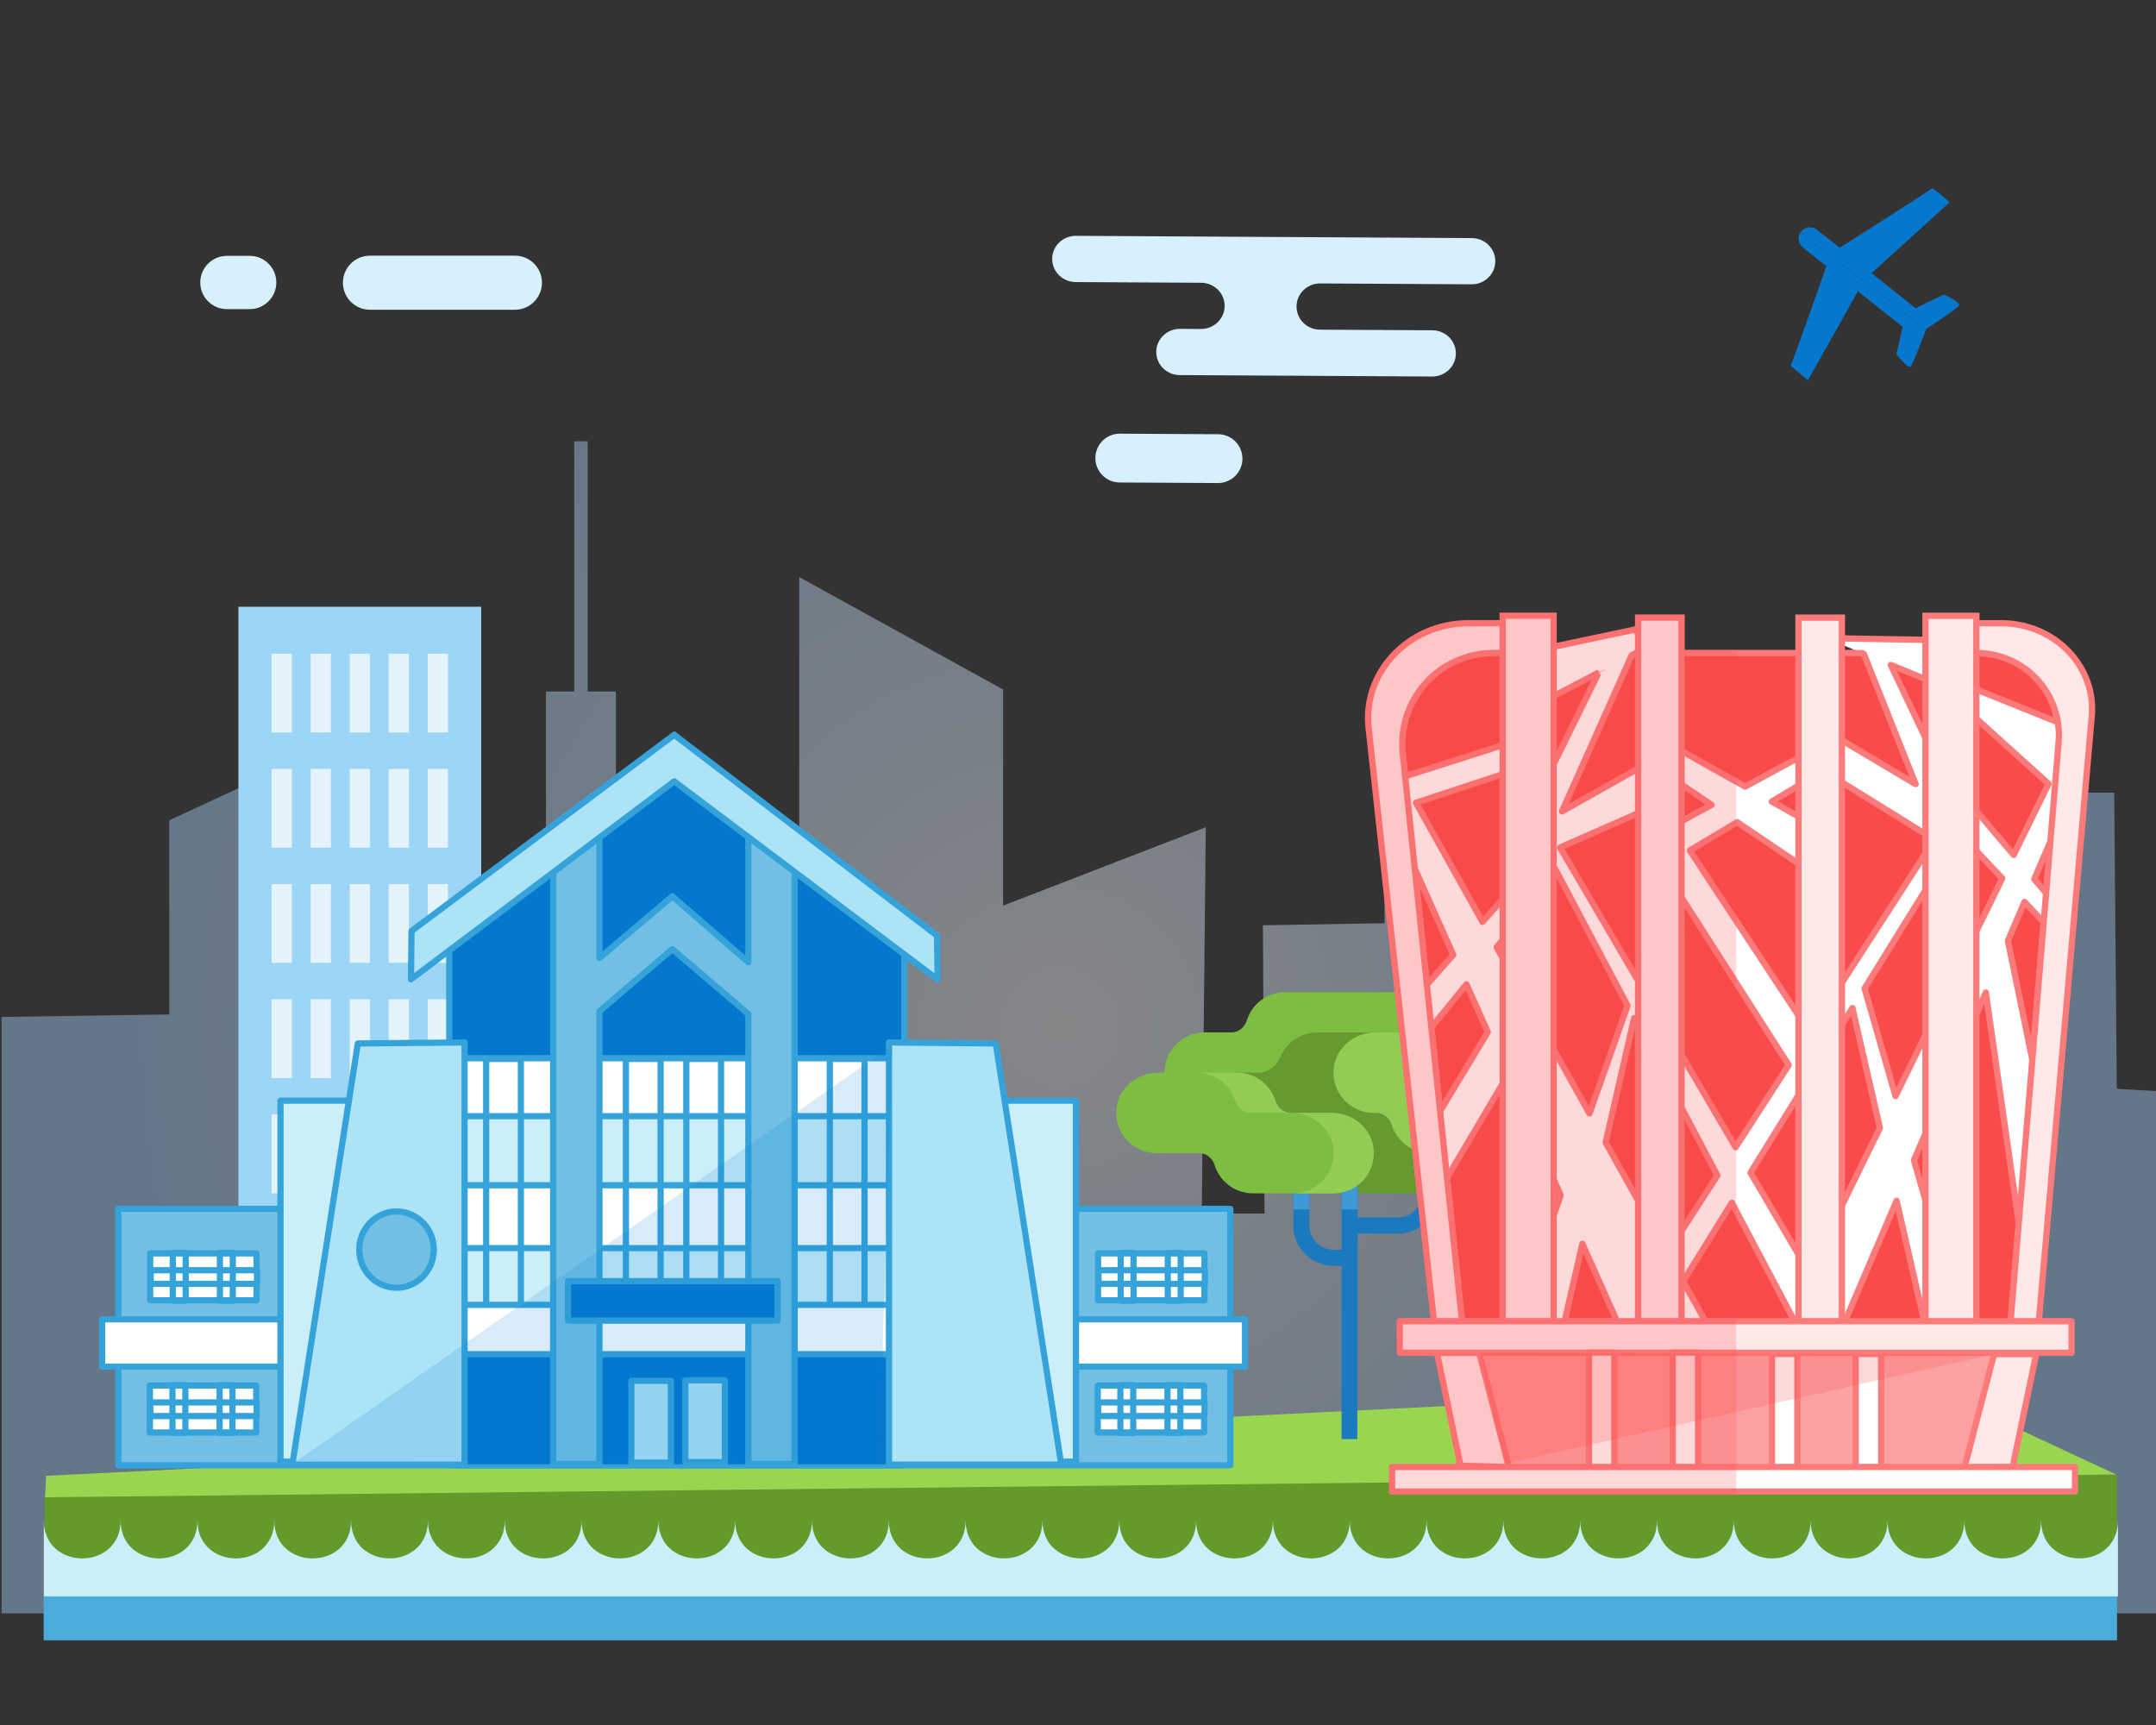 <?xml version="1.0" encoding="utf-8"?>
<!-- Generator: Adobe Illustrator 24.1.1, SVG Export Plug-In . SVG Version: 6.00 Build 0)  -->
<!DOCTYPE svg PUBLIC "-//W3C//DTD SVG 1.1//EN" "http://www.w3.org/Graphics/SVG/1.1/DTD/svg11.dtd">
<svg version="1.1" id="Слой_1" xmlns:x="http://ns.adobe.com/Extensibility/1.0/" xmlns:i="http://ns.adobe.com/AdobeIllustrator/10.0/" xmlns:graph="http://ns.adobe.com/Graphs/1.0/"
	 xmlns="http://www.w3.org/2000/svg" xmlns:xlink="http://www.w3.org/1999/xlink" x="0px" y="0px" viewBox="0 0 350 280"
	 style="enable-background:new 0 0 350 280;" xml:space="preserve">
<rect x="0" y="0" width="350" height="280" fill="#333333" stroke="none"/>
<style type="text/css">
	.st0{opacity:0.42;clip-path:url(#SVGID_2_);fill:url(#SVGID_3_);}
	.st1{clip-path:url(#SVGID_2_);}
	.st2{display:none;}
	.st3{display:inline;fill:url(#SVGID_4_);}
	.st4{display:inline;fill:url(#SVGID_5_);}
	.st5{display:inline;fill:url(#SVGID_6_);}
	.st6{display:inline;fill:url(#SVGID_7_);}
	.st7{display:inline;fill:url(#SVGID_8_);}
	.st8{display:inline;fill:url(#SVGID_9_);}
	.st9{display:inline;fill:url(#SVGID_10_);}
	.st10{display:inline;fill:url(#SVGID_11_);}
	.st11{display:inline;fill:url(#SVGID_12_);}
	.st12{display:inline;fill:url(#SVGID_13_);}
	.st13{display:inline;fill:url(#SVGID_14_);}
	.st14{display:inline;fill:url(#SVGID_15_);}
	.st15{display:inline;fill:url(#SVGID_16_);}
	.st16{display:inline;fill:url(#SVGID_17_);}
	.st17{display:inline;fill:url(#SVGID_18_);}
	.st18{display:inline;fill:url(#SVGID_19_);}
	.st19{display:inline;fill:url(#SVGID_20_);}
	.st20{display:inline;fill:#C5E6EE;}
	.st21{fill:#64992B;}
	.st22{clip-path:url(#SVGID_2_);fill:#4BADDE;}
	.st23{fill:#D7F0FC;}
	.st24{clip-path:url(#SVGID_2_);fill:#98D650;}
	.st25{clip-path:url(#SVGID_2_);fill:#CAEFF9;}
	.st26{fill:#0578CE;}
	.st27{fill:#7DBD41;}
	.st28{fill:#679931;}
	.st29{fill:#1A79BF;}
	.st30{fill:#3E98D3;}
	.st31{fill:#92CC54;}
	.st32{fill:#F94B4B;}
	.st33{fill:#FB7A7A;}
	.st34{fill:#FFFFFF;}
	.st35{fill:#FEE8E8;}
	.st36{fill:#FCA1A1;}
	.st37{opacity:0.21;fill:#F94B4B;}
	.st38{fill:#9CD5F5;}
	.st39{fill:#E5F4FC;}
	.st40{fill:#71BFE5;}
	.st41{fill:#35A3DA;}
	.st42{fill:#CAEFF9;}
	.st43{fill:#ADE3F7;}
	.st44{opacity:0.15;fill:#0578CE;}
</style>
<g>
	<defs>
		
			<rect id="SVGID_1_" x="0.255" y="-1.021" transform="matrix(-1 -4.489798e-11 4.489798e-11 -1 350.511 277.957)" width="350" height="280"/>
	</defs>
	<clipPath id="SVGID_2_">
		<use xlink:href="#SVGID_1_"  style="overflow:visible;"/>
	</clipPath>
	
		<radialGradient id="SVGID_3_" cx="209.721" cy="166.754" r="158.866" gradientTransform="matrix(-1 0 0 1 381.851 0)" gradientUnits="userSpaceOnUse">
		<stop  offset="0" style="stop-color:#F6F7FC"/>
		<stop  offset="0.374" style="stop-color:#D3E6FC"/>
		<stop  offset="0.777" style="stop-color:#B2D7FC"/>
		<stop  offset="1" style="stop-color:#A6D1FC"/>
	</radialGradient>
	<polygon class="st0" points="-6.109,183.999 -6.468,165.17 27.489,164.66 27.475,133.155 
		57.179,119.376 57.179,182.953 80.518,182.953 80.518,143.93 88.629,143.93 
		88.629,112.243 93.217,112.243 93.217,71.632 95.402,71.632 95.402,112.243 
		99.99,112.243 99.99,143.93 108.101,143.93 108.101,175.938 116.163,175.938 
		116.163,162.784 129.742,162.784 129.742,93.666 162.841,111.922 162.841,146.999 
		195.745,134.277 195.091,196.984 205.275,196.984 205.021,150.191 224.766,149.851 
		224.596,111.043 268.502,111.043 268,164.66 300.681,167.723 300.575,128.66 
		343.213,128.66 343.639,176.745 370.532,178.191 365.832,229.871 373.261,229.871 
		371.959,261.877 -31.41,261.877 -31.41,183.999 	"/>
	<g class="st1">
		<g class="st2">
			
				<linearGradient id="SVGID_4_" gradientUnits="userSpaceOnUse" x1="63.004" y1="200.033" x2="96.975" y2="200.033" gradientTransform="matrix(-1 0 0 1 298.18 0)">
				<stop  offset="0" style="stop-color:#A3CCE3"/>
				<stop  offset="1" style="stop-color:#A3CCE3"/>
			</linearGradient>
			<polygon class="st3" points="201.206,261.517 235.176,261.517 235.176,154.307 201.206,138.549 
							"/>
			
				<linearGradient id="SVGID_5_" gradientUnits="userSpaceOnUse" x1="90.181" y1="236.388" x2="123.666" y2="236.388" gradientTransform="matrix(-1 0 0 1 298.18 0)">
				<stop  offset="0" style="stop-color:#A3CCE3"/>
				<stop  offset="1" style="stop-color:#A3CCE3"/>
			</linearGradient>
			<rect x="174.514" y="211.259" class="st4" width="33.486" height="50.258"/>
			
				<linearGradient id="SVGID_6_" gradientUnits="userSpaceOnUse" x1="123.666" y1="214.074" x2="155.21" y2="214.074" gradientTransform="matrix(-1 0 0 1 298.18 0)">
				<stop  offset="0" style="stop-color:#A3CCE3"/>
				<stop  offset="1" style="stop-color:#A3CCE3"/>
			</linearGradient>
			<rect x="142.97" y="166.63" class="st5" width="31.544" height="94.887"/>
			
				<linearGradient id="SVGID_7_" gradientUnits="userSpaceOnUse" x1="132.942" y1="183.229" x2="145.935" y2="183.229" gradientTransform="matrix(-1 0 0 1 298.18 0)">
				<stop  offset="0" style="stop-color:#A3CCE3"/>
				<stop  offset="1" style="stop-color:#A3CCE3"/>
			</linearGradient>
			<rect x="152.246" y="130.392" class="st6" width="12.993" height="105.674"/>
			
				<linearGradient id="SVGID_8_" gradientUnits="userSpaceOnUse" x1="138.188" y1="151.391" x2="140.688" y2="151.391" gradientTransform="matrix(-1 0 0 1 298.18 0)">
				<stop  offset="0" style="stop-color:#A3CCE3"/>
				<stop  offset="1" style="stop-color:#A3CCE3"/>
			</linearGradient>
			<rect x="157.492" y="83.947" class="st7" width="2.499" height="134.889"/>
			
				<linearGradient id="SVGID_9_" gradientUnits="userSpaceOnUse" x1="151.813" y1="232.377" x2="168.314" y2="232.377" gradientTransform="matrix(-1 0 0 1 298.18 0)">
				<stop  offset="0" style="stop-color:#A3CCE3"/>
				<stop  offset="1" style="stop-color:#A3CCE3"/>
			</linearGradient>
			<rect x="129.867" y="203.236" class="st8" width="16.5" height="58.282"/>
			
				<linearGradient id="SVGID_10_" gradientUnits="userSpaceOnUse" x1="164.431" y1="224.855" x2="182.872" y2="224.855" gradientTransform="matrix(-1 0 0 1 298.18 0)">
				<stop  offset="0" style="stop-color:#A3CCE3"/>
				<stop  offset="1" style="stop-color:#A3CCE3"/>
			</linearGradient>
			<rect x="115.308" y="188.192" class="st9" width="18.441" height="73.325"/>
			
				<linearGradient id="SVGID_11_" gradientUnits="userSpaceOnUse" x1="179.961" y1="185.332" x2="217.814" y2="185.332" gradientTransform="matrix(-1 0 0 1 298.18 0)">
				<stop  offset="0" style="stop-color:#A3CCE3"/>
				<stop  offset="1" style="stop-color:#A3CCE3"/>
			</linearGradient>
			<polygon class="st10" points="80.366,261.517 118.22,261.517 118.22,109.146 80.366,130.024 			
				"/>
			
				<linearGradient id="SVGID_12_" gradientUnits="userSpaceOnUse" x1="214.417" y1="215.829" x2="254.696" y2="215.829" gradientTransform="matrix(-1 0 0 1 298.18 0)">
				<stop  offset="0" style="stop-color:#A3CCE3"/>
				<stop  offset="1" style="stop-color:#A3CCE3"/>
			</linearGradient>
			<rect x="43.484" y="170.14" class="st11" width="40.28" height="91.377"/>
			
				<linearGradient id="SVGID_13_" gradientUnits="userSpaceOnUse" x1="250.814" y1="244.411" x2="269.255" y2="244.411" gradientTransform="matrix(-1 0 0 1 298.18 0)">
				<stop  offset="0" style="stop-color:#A3CCE3"/>
				<stop  offset="1" style="stop-color:#A3CCE3"/>
			</linearGradient>
			<rect x="28.925" y="227.305" class="st12" width="18.441" height="34.212"/>
			
				<linearGradient id="SVGID_14_" gradientUnits="userSpaceOnUse" x1="266.344" y1="225.607" x2="289.638" y2="225.607" gradientTransform="matrix(-1 0 0 1 298.18 0)">
				<stop  offset="0" style="stop-color:#A3CCE3"/>
				<stop  offset="1" style="stop-color:#A3CCE3"/>
			</linearGradient>
			<rect x="8.542" y="189.697" class="st13" width="23.294" height="71.821"/>
			
				<linearGradient id="SVGID_15_" gradientUnits="userSpaceOnUse" x1="289.153" y1="208.146" x2="338.653" y2="208.146" gradientTransform="matrix(-1 0 0 1 298.18 0)">
				<stop  offset="0" style="stop-color:#A3CCE3"/>
				<stop  offset="1" style="stop-color:#A3CCE3"/>
			</linearGradient>
			<polygon class="st14" points="-40.473,261.517 9.028,261.517 9.028,171.143 -15.675,154.775 
				-40.473,171.143 			"/>
			
				<linearGradient id="SVGID_16_" gradientUnits="userSpaceOnUse" x1="333.8" y1="235.636" x2="385.242" y2="235.636" gradientTransform="matrix(-1 0 0 1 298.18 0)">
				<stop  offset="0" style="stop-color:#A3CCE3"/>
				<stop  offset="1" style="stop-color:#A3CCE3"/>
			</linearGradient>
			<rect x="-87.061" y="209.755" class="st15" width="51.442" height="51.763"/>
			
				<linearGradient id="SVGID_17_" gradientUnits="userSpaceOnUse" x1="380.389" y1="205.549" x2="413.389" y2="205.549" gradientTransform="matrix(-1 0 0 1 298.18 0)">
				<stop  offset="0" style="stop-color:#A3CCE3"/>
				<stop  offset="1" style="stop-color:#A3CCE3"/>
			</linearGradient>
			<rect x="-115.209" y="149.581" class="st16" width="33" height="111.936"/>
			
				<linearGradient id="SVGID_18_" gradientUnits="userSpaceOnUse" x1="409.992" y1="228.866" x2="437.654" y2="228.866" gradientTransform="matrix(-1 0 0 1 298.18 0)">
				<stop  offset="0" style="stop-color:#A3CCE3"/>
				<stop  offset="1" style="stop-color:#A3CCE3"/>
			</linearGradient>
			<rect x="-139.474" y="196.216" class="st17" width="27.662" height="65.302"/>
			
				<linearGradient id="SVGID_19_" gradientUnits="userSpaceOnUse" x1="24.596" y1="229.799" x2="68.556" y2="229.799" gradientTransform="matrix(-1 0 0 1 298.18 0)">
				<stop  offset="0" style="stop-color:#A3CCE3"/>
				<stop  offset="1" style="stop-color:#A3CCE3"/>
			</linearGradient>
			<rect x="229.625" y="198.081" class="st18" width="43.96" height="63.436"/>
			
				<linearGradient id="SVGID_20_" gradientUnits="userSpaceOnUse" x1="-4.34" y1="236.986" x2="27.935" y2="236.986" gradientTransform="matrix(-1 0 0 1 298.18 0)">
				<stop  offset="0" style="stop-color:#A3CCE3"/>
				<stop  offset="1" style="stop-color:#A3CCE3"/>
			</linearGradient>
			<rect x="270.246" y="212.456" class="st19" width="32.274" height="49.062"/>
			
				<rect x="104.864" y="134.117" transform="matrix(-1 -4.514490e-11 4.514490e-11 -1 215.248 283.59)" class="st20" width="5.52" height="15.356"/>
			
				<rect x="91.063" y="134.117" transform="matrix(-1 -4.448454e-11 4.448454e-11 -1 187.647 283.59)" class="st20" width="5.52" height="15.356"/>
			
				<rect x="104.864" y="163.294" transform="matrix(-1 -4.514490e-11 4.514490e-11 -1 215.248 341.944)" class="st20" width="5.52" height="15.356"/>
			
				<rect x="91.063" y="163.294" transform="matrix(-1 -4.481405e-11 4.481405e-11 -1 187.647 341.944)" class="st20" width="5.52" height="15.356"/>
			
				<rect x="104.864" y="192.471" transform="matrix(-1 -4.514490e-11 4.514490e-11 -1 215.248 400.299)" class="st20" width="5.52" height="15.357"/>
			
				<rect x="91.063" y="192.471" transform="matrix(-1 -4.448454e-11 4.448454e-11 -1 187.647 400.299)" class="st20" width="5.52" height="15.357"/>
			
				<rect x="104.864" y="221.648" transform="matrix(-1 -4.514490e-11 4.514490e-11 -1 215.248 458.653)" class="st20" width="5.52" height="15.357"/>
			
				<rect x="91.063" y="221.648" transform="matrix(-1 -4.481405e-11 4.481405e-11 -1 187.647 458.653)" class="st20" width="5.52" height="15.357"/>
			
				<rect x="67.921" y="181.283" transform="matrix(-1 -4.514490e-11 4.514490e-11 -1 141.363 377.922)" class="st20" width="5.52" height="15.357"/>
			
				<rect x="54.121" y="181.283" transform="matrix(-1 -4.481450e-11 4.481450e-11 -1 113.762 377.922)" class="st20" width="5.52" height="15.357"/>
			
				<rect x="67.921" y="210.46" transform="matrix(-1 -4.514490e-11 4.514490e-11 -1 141.363 436.277)" class="st20" width="5.52" height="15.357"/>
			
				<rect x="54.121" y="210.46" transform="matrix(-1 -4.481450e-11 4.481450e-11 -1 113.762 436.277)" class="st20" width="5.52" height="15.357"/>
			
				<rect x="20.788" y="195.762" transform="matrix(-1 -4.448454e-11 4.448454e-11 -1 47.096 406.88)" class="st20" width="5.52" height="15.356"/>
			
				<rect x="6.988" y="195.762" transform="matrix(-1 -4.481627e-11 4.481627e-11 -1 19.495 406.88)" class="st20" width="5.52" height="15.356"/>
			
				<rect x="20.788" y="224.939" transform="matrix(-1 -4.481405e-11 4.481405e-11 -1 47.096 465.235)" class="st20" width="5.52" height="15.357"/>
			
				<rect x="6.988" y="224.939" transform="matrix(-1 -4.514579e-11 4.514579e-11 -1 19.495 465.235)" class="st20" width="5.52" height="15.357"/>
			
				<rect x="-13.607" y="179.089" transform="matrix(-1 -4.481405e-11 4.481405e-11 -1 -21.693 373.535)" class="st20" width="5.52" height="15.356"/>
			
				<rect x="-27.407" y="179.089" transform="matrix(-1 -4.481627e-11 4.481627e-11 -1 -49.294 373.535)" class="st20" width="5.52" height="15.356"/>
			
				<rect x="-13.607" y="208.266" transform="matrix(-1 -4.514357e-11 4.514357e-11 -1 -21.693 431.889)" class="st20" width="5.52" height="15.356"/>
			
				<rect x="-27.407" y="208.266" transform="matrix(-1 -4.481627e-11 4.481627e-11 -1 -49.294 431.889)" class="st20" width="5.52" height="15.356"/>
			
				<rect x="-95.984" y="160.661" transform="matrix(-1 -4.481405e-11 4.481405e-11 -1 -186.448 336.679)" class="st20" width="5.52" height="15.356"/>
			
				<rect x="-109.784" y="160.661" transform="matrix(-1 -4.481538e-11 4.481538e-11 -1 -214.049 336.679)" class="st20" width="5.52" height="15.356"/>
			
				<rect x="-95.984" y="189.839" transform="matrix(-1 -4.481405e-11 4.481405e-11 -1 -186.448 395.034)" class="st20" width="5.52" height="15.356"/>
			
				<rect x="-109.784" y="189.839" transform="matrix(-1 -4.481538e-11 4.481538e-11 -1 -214.049 395.034)" class="st20" width="5.52" height="15.356"/>
			
				<rect x="161.764" y="173.385" transform="matrix(-1 -4.481405e-11 4.481405e-11 -1 329.047 362.127)" class="st20" width="5.52" height="15.357"/>
			
				<rect x="147.963" y="173.385" transform="matrix(-1 -4.448587e-11 4.448587e-11 -1 301.447 362.127)" class="st20" width="5.52" height="15.357"/>
			
				<rect x="161.764" y="202.563" transform="matrix(-1 -4.481405e-11 4.481405e-11 -1 329.047 420.482)" class="st20" width="5.52" height="15.356"/>
			
				<rect x="147.963" y="202.563" transform="matrix(-1 -4.481538e-11 4.481538e-11 -1 301.447 420.482)" class="st20" width="5.52" height="15.356"/>
			
				<rect x="221.636" y="160.223" transform="matrix(-1 -4.481627e-11 4.481627e-11 -1 448.792 335.802)" class="st20" width="5.52" height="15.356"/>
			
				<rect x="207.835" y="160.223" transform="matrix(-1 -4.514357e-11 4.514357e-11 -1 421.191 335.802)" class="st20" width="5.52" height="15.356"/>
			
				<rect x="221.636" y="189.4" transform="matrix(-1 -4.481627e-11 4.481627e-11 -1 448.792 394.156)" class="st20" width="5.52" height="15.357"/>
			
				<rect x="207.835" y="189.4" transform="matrix(-1 -4.514357e-11 4.514357e-11 -1 421.191 394.156)" class="st20" width="5.52" height="15.357"/>
		</g>
	</g>
	<g class="st1">
		<path class="st21" d="M343.66,259.128H7.245v-15.554c0-2.314,1.876-4.19,4.19-4.19
			h332.224V259.128z"/>
	</g>
	
		<rect x="7.087" y="259.037" transform="matrix(-1 -4.489843e-11 4.489843e-11 -1 350.761 525.286)" class="st22" width="336.587" height="7.212"/>
	<g class="st1">
		<path class="st23" d="M238.938,38.645L174.657,38.281
			c-2.114-0.012-3.837,1.658-3.849,3.729c-0.012,2.072,1.692,3.761,3.806,3.773
			l20.385,0.115c2.114,0.012,3.818,1.701,3.806,3.773
			c-0.012,2.072-1.735,3.741-3.849,3.729l-3.402-0.019
			c-2.114-0.012-3.837,1.658-3.849,3.729c-0.012,2.072,1.692,3.761,3.806,3.773
			l40.983,0.232c2.114,0.012,3.837-1.658,3.849-3.729s-1.692-3.761-3.806-3.773
			l-18.256-0.103c-2.114-0.012-3.818-1.701-3.806-3.773
			c0.012-2.072,1.735-3.741,3.849-3.729l24.571,0.139
			c2.114,0.012,3.837-1.658,3.849-3.729
			C242.756,40.346,241.052,38.657,238.938,38.645z"/>
		<g>
			<path class="st23" d="M181.758,78.317l15.951,0.09c2.188,0.012,3.972-1.751,3.984-3.939
				v-0c0.012-2.188-1.751-3.972-3.939-3.984l-15.951-0.09
				c-2.188-0.012-3.972,1.751-3.984,3.939v0
				C177.806,76.521,179.57,78.305,181.758,78.317z"/>
		</g>
	</g>
	<polygon class="st24" points="343.532,239.34 7.319,243.043 7.489,239.553 311.489,224.404 	"/>
	<path class="st25" d="M343.822,246.797c0,8.213-12.471,8.213-12.471,0
		c0,8.213-12.471,8.214-12.471,0c0,8.214-12.47,8.214-12.47,0
		c0,8.214-12.471,8.214-12.471,0c0,8.213-12.471,8.213-12.471,0
		c0,8.213-12.471,8.213-12.471,0c0,8.213-12.47,8.213-12.47,0
		c0,8.213-12.471,8.213-12.471,0c0,8.213-12.471,8.213-12.471,0
		c0,8.213-12.471,8.213-12.471,0c0,8.213-12.471,8.213-12.471,0
		c0,8.213-12.47,8.213-12.47,0c0,8.213-12.471,8.213-12.471,0
		c0,8.213-12.471,8.213-12.471,0c0,8.213-12.471,8.213-12.471,0
		c0,8.213-12.47,8.213-12.47,0c0,8.213-12.471,8.213-12.471,0
		c0,8.213-12.472,8.213-12.472,0c0,8.213-12.469,8.213-12.469,0
		c0,8.213-12.471,8.213-12.471,0c0,8.213-12.471,8.213-12.471,0
		c0,8.213-12.471,8.213-12.471,0c0,8.213-12.471,8.213-12.471,0
		c0,8.213-12.47,8.213-12.47,0c0,8.213-12.471,8.214-12.472,0
		c0,8.214-12.47,8.214-12.47,0c0,8.214-12.471,8.214-12.471,0v12.321h336.708
		v-12.31C343.822,246.804,343.822,246.801,343.822,246.797z"/>
	<g id="XMLID_31_" class="st1">
		<path id="XMLID_33_" class="st23" d="M83.592,50.277H60.059c-2.424,0-4.39-1.965-4.39-4.39
			v-0c0-2.424,1.965-4.39,4.39-4.39h23.533c2.424,0,4.39,1.965,4.39,4.39
			v0C87.982,48.311,86.016,50.277,83.592,50.277z"/>
		<path id="XMLID_32_" class="st23" d="M40.536,50.177h-3.703c-2.388,0-4.324-1.936-4.324-4.324
			l0,0c0-2.388,1.936-4.324,4.324-4.324h3.703c2.388,0,4.324,1.936,4.324,4.324l0,0
			C44.86,48.241,42.924,50.177,40.536,50.177z"/>
	</g>
	<g class="st1">
		<path class="st26" d="M293.495,61.737l8.114-14.457l7.263,5.777l-1.012,4.422
			c0,0,1.972,2.614,2.402,1.91c0.429-0.704,2.332-5.725,2.332-5.725l0-0
			c0.048-0.061,0.091-0.124,0.13-0.188l-20.454-15.728
			c-0.5,0.785-0.337,1.837,0.408,2.429l3.816,3.035
			c-1.497,4.249-5.608,15.892-5.816,16.154"/>
		<path class="st26" d="M310.975,50.025l-7.138-5.677l12.637-11.503
			c0,0-2.691-2.532-2.945-2.212c-0.217,0.273-11.535,7.465-14.88,9.588l-3.68-2.927
			c-0.796-0.633-1.954-0.501-2.587,0.295v0
			c-0.041,0.051-0.078,0.104-0.113,0.158l20.454,15.728
			c0.053-0.087,0.099-0.178,0.136-0.27l0.047,0.065c0,0,4.464-2.984,5.054-3.561
			c0.589-0.577-2.402-1.91-2.402-1.91L310.975,50.025z"/>
	</g>
	<g class="st1">
		<path class="st27" d="M189.045,174.11c0-3.607,2.924-6.532,6.532-6.532h4.32
			c1.18,0,2.154-0.815,2.505-1.942c0.827-2.659,3.307-4.589,6.238-4.589h20.901
			c3.607,0,6.532,2.924,6.532,6.532v15.676h-47.028V174.11z"/>
		<path class="st28" d="M194.27,180.642c0-3.607,2.924-6.532,6.532-6.532h3.407
			c1.626,0,3.004-1.045,3.638-2.543c0.992-2.344,3.313-3.989,6.018-3.989h20.901
			c0.447,0,0.884,0.046,1.306,0.132v9.013h6.532v10.451
			c0,3.607-2.924,6.532-6.532,6.532h-19.595v-10.451h-22.208V180.642z"/>
		<path class="st29" d="M212.559,192.399v6.532c0,2.161,1.758,3.919,3.919,3.919h1.306
			v-11.757h2.613v6.532h6.532c2.161,0,3.919-1.758,3.919-3.919v-7.838h2.613v7.838
			c0,3.601-2.93,6.532-6.532,6.532h-6.532l-0.056,33.359h-2.553l-0.003-28.133
			h-1.306c-3.601,0-6.532-2.93-6.532-6.532v-6.532H212.559z"/>
		<g>
			<rect x="230.847" y="185.867" class="st30" width="2.613" height="3.919"/>
			<rect x="217.784" y="191.093" class="st30" width="2.613" height="5.225"/>
			<rect x="209.946" y="192.399" class="st30" width="2.613" height="3.919"/>
		</g>
		<g>
			<path class="st31" d="M223.29,167.579h18.008c2.931,0,5.411,1.931,6.238,4.589
				c0.351,1.127,1.324,1.942,2.505,1.942h0.121c3.411,0,6.458,2.494,6.782,5.89
				c0.371,3.896-2.682,7.173-6.501,7.173H232.154c-2.931,0-5.411-1.931-6.238-4.589
				c-0.351-1.127-1.325-1.942-2.505-1.942h-0.401
				c-3.819,0-6.873-3.278-6.501-7.173
				C216.832,170.073,219.879,167.579,223.29,167.579z"/>
			<path class="st27" d="M188.019,174.11H200.802c2.931,0,5.411,1.931,6.238,4.589
				c0.351,1.127,1.325,1.942,2.505,1.942h6.652c3.411,0,6.458,2.494,6.782,5.89
				c0.371,3.896-2.682,7.173-6.501,7.173h-13.063c-2.931,0-5.411-1.931-6.238-4.589
				c-0.351-1.127-1.325-1.942-2.505-1.942h-6.933
				c-3.819,0-6.873-3.278-6.501-7.173C181.561,176.604,184.608,174.11,188.019,174.11z
				"/>
		</g>
		<g>
			<path class="st27" d="M243.88,180c-0.324-3.396-3.37-5.89-6.782-5.89h-0.121
				c-1.18,0-2.154-0.815-2.505-1.942c-0.827-2.659-3.307-4.589-6.238-4.589
				h13.063c2.931,0,5.411,1.93,6.238,4.589c0.351,1.127,1.325,1.942,2.505,1.942
				h0.121c3.411,0,6.458,2.494,6.782,5.89c0.371,3.896-2.682,7.173-6.501,7.173
				h-13.063C241.198,187.174,244.252,183.896,243.88,180z"/>
			<path class="st31" d="M216.447,186.532c-0.324-3.396-3.37-5.89-6.782-5.89h6.532
				c3.411,0,6.458,2.494,6.782,5.89c0.371,3.896-2.682,7.173-6.501,7.173h-6.532
				C213.765,193.705,216.818,190.428,216.447,186.532z"/>
			<path class="st31" d="M200.508,178.7c-0.827-2.659-3.307-4.589-6.238-4.589h6.532
				c2.931,0,5.411,1.93,6.238,4.589c0.351,1.127,1.325,1.942,2.505,1.942h-6.532
				C201.832,180.642,200.859,179.827,200.508,178.7z"/>
		</g>
	</g>
	<g class="st1">
		<g>
			<path class="st32" d="M326.326,215.365l-88.824,0.604l-9.78-93.679
				c-0.909-8.711,5.923-16.294,14.681-16.294h78.499
				c7.8,0,13.934,6.664,13.29,14.437L326.326,215.365z"/>
			<path class="st33" d="M237.044,216.48l-9.828-94.138
				c-0.449-4.295,0.953-8.598,3.843-11.806c2.891-3.208,7.025-5.048,11.343-5.048
				h78.499c3.859,0,7.572,1.629,10.186,4.468s3.93,6.673,3.61,10.519
				l-7.905,95.394L237.044,216.48z M242.403,106.504
				c-4.031,0-7.89,1.717-10.588,4.712c-2.699,2.994-4.006,7.011-3.588,11.021
				l9.733,93.221l87.898-0.598l7.829-94.468c0.296-3.563-0.924-7.115-3.345-9.747
				c-2.422-2.631-5.863-4.14-9.439-4.14H242.403z"/>
		</g>
		<g>
			<path class="st34" d="M336.9,118.383l-18.732-7.553l0.906,4.23l13.49,12.167
				l-5.66,11.546l-7.83-9.212l-0.604,6.042l6.573,6.967l-17.327,35.346
				l-5.024-17.483l12.757-20.6v-2.676l0.906,0.561v-7.251l-1.419-0.842
				l1.117-2.481l-9.103-19.218l8.499,3.507l-1.511-7.553l-17.523-0.302l6.149,2.538
				l8.419,21.162l-13.964-8.291l0.302,6.949l16.713,10.346l-20.244,31.322
				l-19.461-29.553l7.691-4.596l12.583,8.493l1.208-7.251l-8.186-4.592l6.977-4.169
				l-0.302-4.23l-10.998,5.974l-12.265-6.881l-0.604,4.834l7.419,5.008
				l-6.189,3.362l-1.532-2.327l-0.107,3.217l-0.195,0.106v5.74l20.55,32.142
				l-8.62,13.337l-15.294-26.108l2.156-9.401l-2.878,8.169l-12.485-21.311
				l15.464-6.797l-0.604-7.251l-14.542,8.18l11.316-25.345l2.219-1.164
				l-1.611-3.021l-17.12,3.625l2.216,8.057l10.258-5.379l-1.395,0.847
				l-9.265,18.832l0.102,5.394l-1.512,0.85l1.611,4.431l0.73-0.321
				l13.086,24.725l-6.173,17.518l-8.231-14.745l0.588-0.994l-3.223-6.848
				l-0.906,1.501l-3.297-5.906l3.8-4.659l-0.806-5.438l-5.296,5.974
				l-10.792-19.331l16.289-5.374l-0.806-4.431l-17.784,5.684l-1.149-2.058
				l-0.182,2.483l-0.423,0.135l0.29,1.67l-0.29,3.97l10.101,22.604
				l-7.281,8.212l1.208,6.647l8.213-10.07l3.463,7.749l-9.661,16.017l1.007,11.078
				l11.83-19.988l8.662,19.384l-7.098,20.142l7.251,2.417l3.367-14.681l6.2,13.875
				h14.502l-4.341-7.775l7.902-12.76l10.815,20.435h7.05l8.882-20.75
				l4.688,20.448l4.683-4.23l-6.553-22.803l11.661-27.242l7.581,53.067
				l2.417-30.212l-6.404-31.251l2.693-6.291l4.92,5.215l0.906-3.928l-4.241-4.99
				l6.658-15.555V118.383z M270.667,203.379l-10.013-17.937l4.628-20.18l13.515,25.537
				L270.667,203.379z M293.675,206.562l-9.502-16.221l8.545-13.8l0.676,1.058
				l0.381-2.766l6.94-11.208l4.463,19.467L293.675,206.562z"/>
			<path class="st33" d="M301.212,163.512c-0.046-0.201-0.208-0.354-0.412-0.388
				c-0.204-0.037-0.407,0.058-0.515,0.233l-6.94,11.208
				c-0.038,0.061-0.062,0.128-0.071,0.198l-0.196,1.417
				c-0.093-0.093-0.222-0.148-0.358-0.148h-0.004
				c-0.175,0.001-0.336,0.092-0.428,0.24l-8.546,13.8
				c-0.099,0.161-0.102,0.362-0.007,0.525l9.502,16.22
				c0.091,0.156,0.259,0.251,0.439,0.251h0.019
				c0.187-0.007,0.355-0.116,0.438-0.285l11.505-23.469
				c0.051-0.104,0.064-0.223,0.039-0.336L301.212,163.512z M293.635,205.489
				l-8.869-15.141l7.959-12.853l0.241,0.377c0.114,0.179,0.324,0.268,0.537,0.222
				c0.207-0.046,0.365-0.215,0.394-0.427l0.367-2.659l6.233-10.065l4.147,18.087
				L293.635,205.489z"/>
			<path class="st33" d="M265.732,165.024c-0.1-0.188-0.297-0.294-0.516-0.266
				c-0.21,0.028-0.381,0.184-0.429,0.391l-4.628,20.181
				c-0.028,0.122-0.01,0.251,0.052,0.361l10.012,17.936
				c0.087,0.155,0.249,0.254,0.427,0.26h0.017c0.172,0,0.332-0.087,0.427-0.232
				l8.131-12.58c0.1-0.155,0.108-0.351,0.023-0.513L265.732,165.024z
				 M270.699,202.393l-9.505-17.028l4.279-18.659l12.737,24.067L270.699,202.393z"/>
			<path class="st33" d="M337.089,117.912l-18.731-7.554
				c-0.172-0.069-0.373-0.039-0.517,0.082c-0.143,0.121-0.208,0.312-0.17,0.495
				l0.906,4.23c0.023,0.105,0.077,0.199,0.157,0.271l13.206,11.911l-5.15,10.506
				l-7.328-8.621c-0.132-0.155-0.343-0.216-0.538-0.156
				c-0.195,0.061-0.334,0.232-0.354,0.435l-0.604,6.042
				c-0.015,0.146,0.035,0.292,0.136,0.399l6.331,6.711l-16.592,33.847
				l-4.597-16l12.638-20.408c0.05-0.08,0.076-0.174,0.076-0.268v-1.764
				l0.131,0.08c0.156,0.096,0.354,0.101,0.514,0.012
				c0.161-0.089,0.261-0.259,0.261-0.444v-7.251c0-0.179-0.094-0.345-0.249-0.437
				l-1.028-0.61l0.931-2.067c0.061-0.135,0.06-0.291-0.004-0.426l-8.541-18.029
				l7.284,3.006c0.174,0.071,0.372,0.041,0.516-0.077
				c0.145-0.119,0.212-0.308,0.176-0.492l-1.511-7.553
				c-0.047-0.234-0.25-0.404-0.489-0.408l-17.522-0.302
				c-0.254-0.02-0.457,0.166-0.506,0.405c-0.05,0.239,0.077,0.48,0.304,0.573
				l0.741,0.306h0.429c0.09-0.091,0.222-0.178,0.342-0.178h1.46l-0.104-0.043
				l14.43,0.249l1.244,6.22l-7.621-3.145c-0.193-0.081-0.418-0.033-0.562,0.12
				c-0.145,0.152-0.181,0.378-0.091,0.567l9.003,19.006l-1.021,2.267
				c-0.106,0.236-0.018,0.514,0.204,0.646l1.17,0.694v6.05l-0.131-0.08
				c-0.156-0.096-0.354-0.101-0.514-0.012c-0.161,0.089-0.261,0.259-0.261,0.444
				v2.531L302.26,160.166c-0.075,0.122-0.096,0.271-0.057,0.408l5.024,17.484
				c0.058,0.202,0.234,0.347,0.444,0.366c0.213,0.017,0.408-0.093,0.501-0.283
				l17.327-35.346c0.093-0.19,0.059-0.418-0.087-0.572l-6.413-6.799l0.462-4.623
				l7.056,8.302c0.111,0.13,0.275,0.202,0.451,0.175
				c0.17-0.021,0.318-0.127,0.393-0.281l5.66-11.546
				c0.099-0.204,0.053-0.449-0.116-0.601l-13.369-12.057l-0.671-3.134l17.525,7.067
				v8.314l-6.617,15.459c-0.075,0.177-0.045,0.382,0.08,0.529l4.075,4.796
				l-0.636,2.753l-4.268-4.524c-0.117-0.125-0.29-0.18-0.458-0.152
				c-0.168,0.03-0.311,0.143-0.378,0.301l-2.693,6.291
				c-0.041,0.094-0.052,0.2-0.031,0.302l6.391,31.181l-2.048,25.591
				l-6.935-48.549c-0.033-0.226-0.21-0.403-0.437-0.433
				c-0.232-0.03-0.444,0.094-0.534,0.305l-11.661,27.243
				c-0.046,0.107-0.054,0.227-0.021,0.339l6.466,22.498l-3.807,3.437
				l-4.494-19.604c-0.049-0.214-0.23-0.373-0.45-0.393
				c-0.23-0.017-0.427,0.104-0.513,0.307l-8.75,20.442h-6.408l-10.671-20.165
				c-0.085-0.161-0.25-0.263-0.433-0.27c-0.142,0.004-0.353,0.085-0.449,0.24
				l-7.902,12.76c-0.097,0.158-0.102,0.354-0.012,0.516l3.92,7.02h-13.308
				l-6.066-13.575c-0.088-0.199-0.284-0.311-0.513-0.299
				c-0.217,0.022-0.397,0.18-0.446,0.393l-3.242,14.136l-6.23-2.077
				l6.926-19.655c0.043-0.122,0.038-0.257-0.016-0.376l-8.662-19.384
				c-0.077-0.174-0.245-0.289-0.435-0.3c-0.191-0.018-0.369,0.084-0.466,0.248
				l-11.03,18.636l-0.849-9.346l9.575-15.875
				c0.086-0.142,0.097-0.318,0.029-0.469l-3.462-7.749
				c-0.071-0.161-0.221-0.273-0.397-0.297c-0.171-0.021-0.349,0.047-0.46,0.183
				l-7.516,9.217l-0.968-5.321l7.117-8.026c0.132-0.15,0.165-0.362,0.083-0.545
				l-10.048-22.487l0.282-3.842c0.003-0.042,0.001-0.083-0.007-0.125l-0.214-1.233
				l0.001-0c0.197-0.063,0.336-0.24,0.352-0.447l0.058-0.792l0.323,0.578
				c0.117,0.211,0.366,0.308,0.598,0.236l17.234-5.507l0.623,3.427l-15.87,5.235
				c-0.144,0.047-0.26,0.157-0.315,0.298c-0.056,0.141-0.045,0.3,0.03,0.432
				l10.792,19.332c0.08,0.143,0.225,0.239,0.389,0.257
				c0.167,0.02,0.325-0.045,0.435-0.168l4.574-5.159l0.612,4.139l-3.659,4.485
				c-0.131,0.162-0.151,0.387-0.05,0.57l3.297,5.905
				c0.088,0.158,0.254,0.257,0.436,0.26h0.008c0.178,0,0.343-0.093,0.436-0.246
				l0.414-0.688l2.704,5.746l-0.452,0.762c-0.091,0.156-0.094,0.348-0.006,0.507
				l8.231,14.745c0.097,0.174,0.278,0.272,0.487,0.258
				c0.198-0.017,0.369-0.149,0.436-0.337l6.173-17.518
				c0.047-0.134,0.036-0.281-0.03-0.407l-13.086-24.725
				c-0.126-0.237-0.411-0.334-0.654-0.228l-0.234,0.103l-1.278-3.516l1.136-0.639
				c0.163-0.092,0.262-0.265,0.259-0.452l-0.1-5.271l9.145-18.589l0.042-0.026
				c-0.03-0.055-0.059-0.11-0.077-0.169c-0.087-0.086-0.159-0.186-0.205-0.296
				c-0.055-0.133-0.108-0.268-0.165-0.4c-0.003-0.002-0.006-0.005-0.008-0.007
				c-0.065-0.005-0.129-0.02-0.192-0.036l-8.325,4.366l-1.905-6.928l16.218-3.435
				l1.192,2.233l-1.766,0.926c-0.101,0.053-0.182,0.138-0.228,0.243l-11.316,25.345
				c-0.089,0.2-0.04,0.435,0.122,0.583c0.163,0.148,0.402,0.175,0.591,0.067
				l13.853-7.793l0.508,6.101l-15.132,6.652c-0.133,0.059-0.234,0.171-0.279,0.309
				c-0.045,0.138-0.029,0.289,0.045,0.414l12.485,21.311
				c0.101,0.171,0.286,0.267,0.487,0.249c0.15-0.015,0.283-0.094,0.367-0.214
				l-0.19,0.828c-0.029,0.126-0.009,0.258,0.057,0.37l15.295,26.108
				c0.089,0.152,0.251,0.247,0.428,0.251c0.164-0.01,0.342-0.084,0.438-0.232
				l8.62-13.337c0.108-0.167,0.108-0.382,0.001-0.55l-20.47-32.017v-5.297
				c0.117-0.092,0.191-0.232,0.195-0.384l0.054-1.62l0.653,0.992
				c0.146,0.221,0.438,0.293,0.667,0.167l6.188-3.361
				c0.157-0.085,0.257-0.245,0.265-0.422c0.009-0.177-0.075-0.346-0.223-0.446
				l-7.16-4.833l0.472-3.775l11.605,6.511c0.152,0.085,0.337,0.086,0.491,0.003
				l10.305-5.598l0.224,3.131l-6.71,4.009c-0.155,0.093-0.249,0.262-0.247,0.443
				c0.003,0.181,0.101,0.347,0.26,0.436l7.875,4.417l-1.02,6.12l-11.928-8.052
				c-0.163-0.11-0.376-0.116-0.545-0.015l-7.691,4.595
				c-0.119,0.071-0.203,0.189-0.234,0.323c-0.031,0.135-0.005,0.277,0.07,0.393
				l19.461,29.552c0.094,0.142,0.254,0.228,0.425,0.228c0.001,0,0.001,0,0.002,0
				c0.172-0.001,0.331-0.088,0.425-0.232l20.244-31.322
				c0.074-0.115,0.099-0.254,0.069-0.388c-0.031-0.133-0.113-0.249-0.229-0.321
				l-16.483-10.204l-0.249-5.742l13.156,7.812c0.186,0.111,0.423,0.091,0.589-0.05
				c0.165-0.141,0.222-0.372,0.142-0.575l-8.42-21.162
				c-0.051-0.128-0.152-0.229-0.279-0.282l-0.339-0.14h-2.664l2.417,0.997
				l7.789,19.575l-12.681-7.529c-0.16-0.096-0.36-0.095-0.52,0
				c-0.16,0.096-0.255,0.272-0.247,0.458l0.302,6.949
				c0.008,0.168,0.097,0.322,0.241,0.41l16.272,10.073l-19.541,30.232
				l-18.741-28.459l6.958-4.158l12.316,8.313c0.142,0.097,0.325,0.114,0.484,0.046
				c0.159-0.067,0.272-0.212,0.301-0.383l1.209-7.251
				c0.036-0.211-0.065-0.422-0.253-0.526l-7.421-4.163l6.225-3.719
				c0.165-0.098,0.259-0.281,0.246-0.472l-0.303-4.23
				c-0.013-0.172-0.111-0.326-0.263-0.409c-0.153-0.082-0.335-0.084-0.486-0.001
				l-10.752,5.84l-12.02-6.743c-0.149-0.083-0.327-0.086-0.478-0.01
				c-0.151,0.076-0.254,0.223-0.275,0.39l-0.604,4.834
				c-0.024,0.19,0.062,0.377,0.22,0.484l6.725,4.539l-5.043,2.739l-1.275-1.937
				c-0.123-0.185-0.349-0.27-0.563-0.21c-0.212,0.06-0.362,0.251-0.37,0.472
				l-0.097,2.932c-0.128,0.095-0.205,0.246-0.205,0.408v5.741
				c0,0.097,0.028,0.192,0.08,0.274l20.373,31.866l-7.995,12.37l-14.776-25.223
				l2.112-9.205c0.061-0.262-0.095-0.526-0.353-0.601
				c-0.264-0.077-0.532,0.064-0.621,0.32l-2.514,7.136l-11.644-19.874l14.942-6.568
				c0.198-0.087,0.32-0.291,0.302-0.507l-0.604-7.251
				c-0.014-0.172-0.115-0.325-0.268-0.407c-0.154-0.081-0.338-0.078-0.487,0.006
				l-13.203,7.427l10.618-23.781l2.063-1.082c0.12-0.063,0.209-0.171,0.249-0.3
				c0.04-0.129,0.027-0.269-0.037-0.389l-1.612-3.021
				c-0.107-0.199-0.336-0.306-0.554-0.258l-17.12,3.625
				c-0.137,0.029-0.256,0.113-0.328,0.233c-0.073,0.12-0.093,0.263-0.057,0.399
				l2.216,8.057c0.041,0.148,0.147,0.27,0.288,0.331
				c0.141,0.062,0.303,0.055,0.439-0.016l7.56-3.964l-8.654,17.59
				c-0.036,0.072-0.054,0.153-0.053,0.234l0.096,5.09l-1.247,0.701
				c-0.216,0.122-0.314,0.383-0.228,0.617l1.612,4.432
				c0.048,0.132,0.149,0.238,0.278,0.294c0.129,0.054,0.276,0.056,0.404-0.002
				l0.298-0.131L263.655,163.272l-5.726,16.247l-7.54-13.507l0.44-0.742
				c0.085-0.145,0.093-0.324,0.022-0.475l-3.223-6.848
				c-0.079-0.17-0.246-0.282-0.434-0.291c-0.184-0.013-0.364,0.083-0.46,0.245
				l-0.453,0.751l-2.702-4.84l3.582-4.392c0.09-0.111,0.13-0.255,0.108-0.396
				l-0.806-5.438c-0.029-0.195-0.168-0.356-0.357-0.413
				c-0.189-0.056-0.393,0.002-0.525,0.15l-4.822,5.439l-10.143-18.17
				l15.705-5.181c0.241-0.079,0.386-0.324,0.341-0.573l-0.806-4.431
				c-0.027-0.144-0.113-0.269-0.238-0.345c-0.126-0.075-0.277-0.093-0.417-0.048
				l-17.388,5.557l-0.947-1.695c-0.11-0.196-0.334-0.296-0.554-0.249
				c-0.219,0.049-0.38,0.235-0.397,0.459l-0.156,2.141l-0.096,0.031
				c-0.241,0.077-0.389,0.321-0.345,0.571l0.28,1.608l-0.287,3.907
				c-0.006,0.084,0.009,0.168,0.044,0.245l9.967,22.305l-7.063,7.966
				c-0.103,0.117-0.148,0.275-0.12,0.429l1.209,6.648
				c0.036,0.194,0.182,0.351,0.373,0.401c0.197,0.052,0.396-0.017,0.521-0.171
				l7.691-9.431l3.017,6.754l-9.523,15.79c-0.057,0.092-0.081,0.2-0.071,0.308
				l1.007,11.077c0.02,0.22,0.18,0.402,0.394,0.45
				c0.22,0.054,0.438-0.047,0.55-0.236l11.329-19.143l8.179,18.301
				l-7.031,19.952c-0.046,0.128-0.037,0.27,0.023,0.392s0.167,0.215,0.296,0.259
				l7.251,2.417c0.053,0.017,0.107,0.026,0.161,0.026
				c0.086,0,0.172-0.022,0.249-0.066c0.125-0.069,0.214-0.19,0.246-0.329
				l3.028-13.201l5.581,12.489c0.081,0.183,0.263,0.301,0.463,0.301h14.503
				c0.181,0,0.347-0.095,0.439-0.251c0.09-0.155,0.093-0.347,0.005-0.505
				l-4.196-7.515l7.278-11.752l10.4,19.652c0.088,0.166,0.261,0.27,0.45,0.27
				h7.049c0.203,0,0.387-0.121,0.467-0.309l8.268-19.316l4.339,18.928
				c0.041,0.176,0.171,0.318,0.342,0.371c0.174,0.056,0.359,0.014,0.493-0.107
				l4.684-4.23c0.144-0.13,0.201-0.33,0.148-0.517l-6.504-22.629l10.877-25.41
				l7.324,51.272c0.037,0.256,0.252,0.422,0.519,0.437
				c0.259-0.008,0.47-0.209,0.49-0.467l2.417-30.212
				c0.004-0.048,0.001-0.096-0.008-0.143l-6.373-31.095l2.325-5.433l4.388,4.651
				c0.129,0.137,0.324,0.192,0.502,0.142c0.181-0.049,0.32-0.194,0.362-0.376
				l0.907-3.927c0.036-0.157-0.004-0.321-0.108-0.444l-4.038-4.75l6.534-15.265
				c0.027-0.063,0.041-0.131,0.041-0.2v-8.761
				C337.407,118.176,337.281,117.99,337.089,117.912z"/>
		</g>
		<g>
			<path class="st35" d="M324.915,101.162h-7.049v4.834h3.036
				c7.8,0,13.935,6.664,13.29,14.437l-7.867,94.931l-8.459,0.058v0.121
				l13.028-0.084l8.674-99.209C340.278,108.127,333.514,101.162,324.915,101.162z"/>
			<path class="st33" d="M317.358,216.054v-1.136l8.499-0.058l7.829-94.468
				c0.296-3.563-0.924-7.116-3.345-9.747c-2.422-2.631-5.863-4.14-9.439-4.14
				h-3.545v-5.85h7.557c4.403,0,8.586,1.809,11.477,4.965
				c2.717,2.965,4.025,6.756,3.682,10.675l-8.715,99.67L317.358,216.054z
				 M318.374,105.488h2.528c3.86,0,7.572,1.629,10.186,4.468
				c2.614,2.839,3.93,6.673,3.61,10.519l-7.831,94.501l3.561-0.023l8.633-98.748
				c0.318-3.632-0.896-7.148-3.419-9.9c-2.699-2.946-6.61-4.635-10.728-4.635
				h-6.541V105.488z"/>
		</g>
		<g>
			<path class="st35" d="M237.501,215.969l-9.78-93.679
				c-0.909-8.711,5.923-16.294,14.681-16.294h6.781v-4.834h-10.814
				c-9.656,0-17.189,7.924-16.186,17.028l10.782,97.9l16.219-0.105v-0.096
				L237.501,215.969z"/>
			<path class="st33" d="M232.51,216.601l-0.051-0.455l-10.782-97.9
				c-0.482-4.375,0.905-8.629,3.905-11.978c3.195-3.567,7.856-5.613,12.786-5.613
				h11.322v5.85h-7.289c-4.031,0-7.89,1.717-10.588,4.712
				c-2.699,2.994-4.006,7.011-3.588,11.021l9.733,93.221l11.732-0.079v1.016
				l-0.505,0.099L232.51,216.601z M238.369,101.67
				c-4.641,0-9.026,1.923-12.029,5.275c-2.805,3.131-4.102,7.105-3.652,11.189
				l10.731,97.445l3.529-0.023l-9.732-93.214
				c-0.449-4.295,0.953-8.598,3.843-11.806c2.891-3.208,7.025-5.048,11.343-5.048
				h6.272v-3.818H238.369z"/>
		</g>
		<g>
			<rect x="243.947" y="99.954" class="st35" width="8.258" height="116.217"/>
			<path class="st33" d="M252.713,216.679h-9.274V99.446h9.274V216.679z M244.455,215.663h7.242
				v-115.201h-7.242V215.663z"/>
		</g>
		<g>
			<rect x="312.579" y="99.954" class="st35" width="8.258" height="115.411"/>
			<path class="st33" d="M321.345,215.873h-9.274V99.446h9.274V215.873z M313.087,214.857h7.242
				V100.462h-7.242V214.857z"/>
		</g>
		<g>
			<rect x="291.959" y="100.256" class="st35" width="7.05" height="115.411"/>
			<path class="st33" d="M299.517,216.175h-8.066V99.748h8.066V216.175z M292.467,215.159
				h6.033V100.764h-6.033V215.159z"/>
		</g>
		<g>
			<rect x="265.926" y="100.256" class="st35" width="7.05" height="115.411"/>
			<path class="st33" d="M273.484,216.175h-8.067V99.748h8.067V216.175z M266.434,215.159
				h6.034V100.764h-6.034V215.159z"/>
		</g>
		<g>
			<rect x="236.897" y="218.386" class="st36" width="89.731" height="19.94"/>
			<path class="st33" d="M326.628,238.834h-89.73c-0.281,0-0.508-0.227-0.508-0.508v-19.941
				c0-0.281,0.227-0.508,0.508-0.508h89.73c0.281,0,0.508,0.227,0.508,0.508
				v19.941C327.136,238.607,326.909,238.834,326.628,238.834z M237.405,237.818h88.714
				v-18.925h-88.714V237.818z"/>
		</g>
		<g>
			<g>
				<polygon class="st35" points="244.954,238.125 237.099,237.923 233.272,219.594 
					240.12,219.594 				"/>
				<path class="st33" d="M244.954,238.633c-0.004,0-0.009,0-0.013,0l-7.855-0.201
					c-0.236-0.006-0.437-0.174-0.484-0.404l-3.827-18.329
					c-0.032-0.15,0.006-0.306,0.103-0.425c0.096-0.119,0.241-0.188,0.394-0.188
					h6.848c0.231,0,0.434,0.156,0.491,0.38l4.835,18.531
					c0.041,0.154,0.006,0.319-0.093,0.444
					C245.256,238.562,245.109,238.633,244.954,238.633z M237.514,237.426l6.779,0.174
					l-4.566-17.498h-5.83L237.514,237.426z"/>
			</g>
			<g>
				<polygon class="st35" points="318.873,238.326 326.728,238.125 330.555,219.796 323.707,219.796 
									"/>
				<path class="st33" d="M318.873,238.834c-0.155,0-0.302-0.07-0.398-0.193
					c-0.099-0.125-0.134-0.29-0.093-0.444l4.835-18.531
					c0.058-0.224,0.26-0.38,0.491-0.38h6.848c0.153,0,0.298,0.068,0.394,0.188
					c0.097,0.119,0.135,0.275,0.103,0.425l-3.827,18.329
					c-0.048,0.23-0.248,0.398-0.484,0.404l-7.855,0.201
					C318.882,238.834,318.877,238.834,318.873,238.834z M324.1,220.304l-4.566,17.498
					l6.779-0.174l3.617-17.324H324.1z"/>
			</g>
		</g>
		<g>
			<rect x="227.229" y="214.458" class="st35" width="109.066" height="5.136"/>
			<path class="st33" d="M336.296,220.102h-109.067c-0.281,0-0.508-0.227-0.508-0.508v-5.136
				c0-0.281,0.227-0.508,0.508-0.508h109.067c0.281,0,0.508,0.227,0.508,0.508
				v5.136C336.804,219.875,336.577,220.102,336.296,220.102z M227.737,219.086h108.051
				v-4.12H227.737V219.086z"/>
		</g>
		<g>
			<rect x="257.945" y="219.544" class="st34" width="4.129" height="20.772"/>
			<path class="st33" d="M262.075,240.825h-4.129c-0.281,0-0.508-0.227-0.508-0.508v-20.772
				c0-0.281,0.227-0.508,0.508-0.508h4.129c0.281,0,0.508,0.227,0.508,0.508v20.772
				C262.583,240.598,262.355,240.825,262.075,240.825z M258.454,239.809h3.113v-19.756
				h-3.113V239.809z"/>
		</g>
		<g>
			<rect x="271.541" y="219.544" class="st34" width="4.129" height="20.772"/>
			<path class="st33" d="M275.669,240.825h-4.129c-0.281,0-0.508-0.227-0.508-0.508v-20.772
				c0-0.281,0.227-0.508,0.508-0.508h4.129c0.281,0,0.508,0.227,0.508,0.508v20.772
				C276.177,240.598,275.95,240.825,275.669,240.825z M272.048,239.809h3.113v-19.756
				h-3.113V239.809z"/>
		</g>
		<g>
			<rect x="287.654" y="219.769" class="st34" width="4.129" height="20.772"/>
			<path class="st33" d="M291.783,241.05h-4.129c-0.281,0-0.508-0.227-0.508-0.508v-20.773
				c0-0.281,0.227-0.508,0.508-0.508h4.129c0.281,0,0.508,0.227,0.508,0.508
				v20.773C292.291,240.823,292.063,241.05,291.783,241.05z M288.162,240.034h3.113
				v-19.757h-3.113V240.034z"/>
		</g>
		<g>
			<rect x="301.249" y="219.769" class="st34" width="4.129" height="20.772"/>
			<path class="st33" d="M305.378,241.05h-4.129c-0.281,0-0.508-0.227-0.508-0.508v-20.773
				c0-0.281,0.227-0.508,0.508-0.508h4.129c0.281,0,0.508,0.227,0.508,0.508
				v20.773C305.886,240.823,305.659,241.05,305.378,241.05z M301.757,240.034h3.113
				v-19.757h-3.113V240.034z"/>
		</g>
		<g>
			<rect x="225.985" y="238.12" class="st34" width="110.867" height="3.978"/>
			<path class="st33" d="M336.852,242.606H225.985c-0.281,0-0.508-0.227-0.508-0.508v-3.978
				c0-0.281,0.227-0.508,0.508-0.508h110.867c0.281,0,0.508,0.227,0.508,0.508
				v3.978C337.36,242.379,337.133,242.606,336.852,242.606z M226.493,241.59h109.851
				v-2.962H226.493V241.59z"/>
		</g>
		<path class="st37" d="M281.851,105.488h-8.366v-5.741h-8.067v1.923
			c-0.008,0.001-0.017-0.001-0.025,0.001l-12.68,2.685v-4.912h-9.274v1.209h-5.07
			c-4.93,0-9.591,2.046-12.786,5.613c-3,3.349-4.387,7.603-3.905,11.978
			l10.54,95.704h-4.989c-0.281,0-0.508,0.227-0.508,0.508v5.136
			c0,0.281,0.227,0.508,0.508,0.508h5.629l3.531,16.908v0.601h-10.404
			c-0.281,0-0.508,0.227-0.508,0.508v3.978c0,0.281,0.227,0.508,0.508,0.508
			h55.866V105.488z"/>
		<polygon class="st37" points="323.707,219.796 244.292,237.6 240.12,219.594 		"/>
	</g>
	<g class="st1">
		<rect x="38.703" y="98.489" class="st38" width="39.412" height="104.406"/>
		<g>
			<rect x="69.437" y="106.107" class="st39" width="3.28" height="12.79"/>
			<rect x="44.102" y="106.107" class="st39" width="3.28" height="12.79"/>
			<rect x="63.103" y="106.107" class="st39" width="3.28" height="12.79"/>
			<rect x="50.437" y="106.107" class="st39" width="3.28" height="12.79"/>
			<rect x="56.771" y="106.107" class="st39" width="3.28" height="12.79"/>
		</g>
		<g>
			<rect x="69.437" y="124.807" class="st39" width="3.28" height="12.789"/>
			<rect x="44.102" y="124.807" class="st39" width="3.28" height="12.789"/>
			<rect x="63.103" y="124.807" class="st39" width="3.28" height="12.789"/>
			<rect x="50.437" y="124.807" class="st39" width="3.28" height="12.789"/>
			<rect x="56.771" y="124.807" class="st39" width="3.28" height="12.789"/>
		</g>
		<g>
			<rect x="69.437" y="143.505" class="st39" width="3.28" height="12.79"/>
			<rect x="44.102" y="143.505" class="st39" width="3.28" height="12.79"/>
			<rect x="63.103" y="143.505" class="st39" width="3.28" height="12.79"/>
			<rect x="50.437" y="143.505" class="st39" width="3.28" height="12.79"/>
			<rect x="56.771" y="143.505" class="st39" width="3.28" height="12.79"/>
		</g>
		<g>
			<rect x="69.437" y="162.205" class="st39" width="3.28" height="12.79"/>
			<rect x="44.102" y="162.205" class="st39" width="3.28" height="12.79"/>
			<rect x="63.103" y="162.205" class="st39" width="3.28" height="12.79"/>
			<rect x="50.437" y="162.205" class="st39" width="3.28" height="12.79"/>
			<rect x="56.771" y="162.205" class="st39" width="3.28" height="12.79"/>
		</g>
		<g>
			<rect x="69.437" y="180.904" class="st39" width="3.28" height="12.789"/>
			<rect x="44.102" y="180.904" class="st39" width="3.28" height="12.789"/>
			<rect x="63.103" y="180.904" class="st39" width="3.28" height="12.789"/>
			<rect x="50.437" y="180.904" class="st39" width="3.28" height="12.789"/>
			<rect x="56.771" y="180.904" class="st39" width="3.28" height="12.789"/>
		</g>
	</g>
	<g class="st1">
		<g>
			<rect x="19.206" y="196.217" class="st40" width="180.526" height="41.63"/>
			<path class="st41" d="M199.732,238.351H19.206c-0.279,0-0.504-0.225-0.504-0.504v-41.629
				c0-0.279,0.225-0.504,0.504-0.504h180.526c0.279,0,0.504,0.226,0.504,0.504
				v41.629C200.236,238.125,200.01,238.351,199.732,238.351z M19.71,237.343h179.518
				v-40.621H19.71V237.343z"/>
		</g>
		<g>
			<g>
				<rect x="178.256" y="203.444" class="st34" width="17.27" height="7.624"/>
				<path class="st41" d="M195.526,211.572h-17.27c-0.279,0-0.504-0.225-0.504-0.504v-7.624
					c0-0.279,0.225-0.504,0.504-0.504h17.27c0.279,0,0.504,0.225,0.504,0.504
					v7.624C196.03,211.346,195.805,211.572,195.526,211.572z M178.761,210.564h16.261
					v-6.615h-16.261V210.564z"/>
			</g>
			<g>
				<rect x="178.332" y="206.186" class="st34" width="17.259" height="2.207"/>
				<path class="st41" d="M195.591,208.896h-17.258c-0.279,0-0.504-0.226-0.504-0.504v-2.207
					c0-0.279,0.225-0.504,0.504-0.504h17.258c0.279,0,0.504,0.225,0.504,0.504
					v2.207C196.095,208.671,195.87,208.896,195.591,208.896z M178.837,207.888h16.25
					v-1.198h-16.25V207.888z"/>
			</g>
			<path class="st41" d="M184.02,211.639h-2.092c-0.279,0-0.504-0.225-0.504-0.504v-7.758
				c0-0.279,0.225-0.504,0.504-0.504h2.092c0.279,0,0.504,0.226,0.504,0.504v7.758
				C184.524,211.413,184.299,211.639,184.02,211.639z M182.432,210.63h1.084v-6.749
				h-1.084V210.63z"/>
			<path class="st41" d="M191.669,211.639h-2.093c-0.279,0-0.504-0.225-0.504-0.504v-7.758
				c0-0.279,0.225-0.504,0.504-0.504h2.093c0.279,0,0.504,0.226,0.504,0.504v7.758
				C192.173,211.413,191.948,211.639,191.669,211.639z M190.081,210.63h1.084v-6.749
				h-1.084V210.63z"/>
		</g>
		<g>
			<g>
				<rect x="178.204" y="224.899" class="st34" width="17.27" height="7.624"/>
				<path class="st41" d="M195.474,233.027h-17.27c-0.279,0-0.504-0.226-0.504-0.504v-7.624
					c0-0.279,0.226-0.504,0.504-0.504h17.27c0.279,0,0.504,0.225,0.504,0.504
					v7.624C195.978,232.801,195.753,233.027,195.474,233.027z M178.708,232.018h16.261
					v-6.615h-16.261V232.018z"/>
			</g>
			<g>
				<rect x="178.28" y="227.641" class="st34" width="17.259" height="2.207"/>
				<path class="st41" d="M195.539,230.352h-17.258c-0.279,0-0.504-0.225-0.504-0.504v-2.207
					c0-0.279,0.225-0.504,0.504-0.504h17.258c0.279,0,0.504,0.225,0.504,0.504
					v2.207C196.043,230.127,195.818,230.352,195.539,230.352z M178.785,229.344h16.25
					v-1.198h-16.25V229.344z"/>
			</g>
			<path class="st41" d="M183.968,233.094h-2.092c-0.279,0-0.504-0.225-0.504-0.504v-7.758
				c0-0.279,0.225-0.504,0.504-0.504h2.092c0.279,0,0.504,0.226,0.504,0.504v7.758
				C184.472,232.868,184.246,233.094,183.968,233.094z M182.38,232.085h1.083v-6.749
				h-1.083V232.085z"/>
			<path class="st41" d="M191.617,233.094h-2.092c-0.279,0-0.504-0.225-0.504-0.504v-7.758
				c0-0.279,0.225-0.504,0.504-0.504h2.092c0.279,0,0.504,0.226,0.504,0.504v7.758
				C192.121,232.868,191.896,233.094,191.617,233.094z M190.029,232.085h1.084v-6.749
				h-1.084V232.085z"/>
		</g>
		<g>
			<g>
				<rect x="24.379" y="203.444" class="st34" width="17.27" height="7.624"/>
				<path class="st41" d="M41.648,211.572H24.379c-0.279,0-0.504-0.225-0.504-0.504v-7.624
					c0-0.279,0.225-0.504,0.504-0.504h17.27c0.279,0,0.504,0.225,0.504,0.504
					v7.624C42.153,211.346,41.927,211.572,41.648,211.572z M24.883,210.564h16.261
					v-6.615H24.883V210.564z"/>
			</g>
			<g>
				<rect x="24.455" y="206.186" class="st34" width="17.259" height="2.207"/>
				<path class="st41" d="M41.714,208.896H24.455c-0.279,0-0.504-0.226-0.504-0.504v-2.207
					c0-0.279,0.225-0.504,0.504-0.504h17.259c0.279,0,0.504,0.225,0.504,0.504
					v2.207C42.218,208.671,41.993,208.896,41.714,208.896z M24.959,207.888h16.251
					v-1.198H24.959V207.888z"/>
			</g>
			<path class="st41" d="M30.143,211.639h-2.092c-0.279,0-0.504-0.225-0.504-0.504v-7.758
				c0-0.279,0.225-0.504,0.504-0.504h2.092c0.279,0,0.504,0.226,0.504,0.504v7.758
				C30.647,211.413,30.421,211.639,30.143,211.639z M28.555,210.63h1.084v-6.749
				h-1.084V210.63z"/>
			<path class="st41" d="M37.791,211.639h-2.092c-0.279,0-0.504-0.225-0.504-0.504v-7.758
				c0-0.279,0.225-0.504,0.504-0.504h2.092c0.279,0,0.504,0.226,0.504,0.504v7.758
				C38.295,211.413,38.07,211.639,37.791,211.639z M36.203,210.63h1.084v-6.749
				h-1.084V210.63z"/>
		</g>
		<g>
			<g>
				<rect x="24.327" y="224.899" class="st34" width="17.27" height="7.624"/>
				<path class="st41" d="M41.596,233.027H24.326c-0.279,0-0.504-0.226-0.504-0.504v-7.624
					c0-0.279,0.225-0.504,0.504-0.504h17.27c0.279,0,0.504,0.225,0.504,0.504
					v7.624C42.1,232.801,41.875,233.027,41.596,233.027z M24.831,232.018h16.261
					v-6.615H24.831V232.018z"/>
			</g>
			<g>
				<rect x="24.403" y="227.641" class="st34" width="17.259" height="2.207"/>
				<path class="st41" d="M41.662,230.352H24.403c-0.279,0-0.504-0.225-0.504-0.504v-2.207
					c0-0.279,0.225-0.504,0.504-0.504h17.259c0.279,0,0.504,0.225,0.504,0.504
					v2.207C42.166,230.127,41.94,230.352,41.662,230.352z M24.907,229.344h16.251
					v-1.198H24.907V229.344z"/>
			</g>
			<path class="st41" d="M30.09,233.094h-2.092c-0.279,0-0.504-0.225-0.504-0.504v-7.758
				c0-0.279,0.225-0.504,0.504-0.504h2.092c0.279,0,0.504,0.226,0.504,0.504v7.758
				C30.595,232.868,30.369,233.094,30.09,233.094z M28.503,232.085h1.084v-6.749H28.503
				V232.085z"/>
			<path class="st41" d="M37.739,233.094h-2.092c-0.279,0-0.504-0.225-0.504-0.504v-7.758
				c0-0.279,0.225-0.504,0.504-0.504h2.092c0.279,0,0.504,0.226,0.504,0.504v7.758
				C38.243,232.868,38.018,233.094,37.739,233.094z M36.152,232.085h1.083v-6.749
				h-1.083V232.085z"/>
		</g>
		<g>
			<rect x="16.579" y="214.15" class="st34" width="185.535" height="7.686"/>
			<path class="st41" d="M202.113,222.34H16.579c-0.279,0-0.504-0.226-0.504-0.504v-7.686
				c0-0.279,0.225-0.504,0.504-0.504H202.113c0.279,0,0.504,0.225,0.504,0.504
				v7.686C202.617,222.114,202.392,222.34,202.113,222.34z M17.083,221.331h184.526
				v-6.677H17.083V221.331z"/>
		</g>
		<g>
			<rect x="45.536" y="178.658" class="st42" width="129.133" height="58.602"/>
			<path class="st41" d="M174.669,237.764H45.536c-0.279,0-0.504-0.225-0.504-0.504v-58.603
				c0-0.279,0.225-0.504,0.504-0.504h129.133c0.279,0,0.504,0.226,0.504,0.504
				v58.603C175.173,237.539,174.948,237.764,174.669,237.764z M46.04,236.756h128.125
				v-57.595H46.04V236.756z"/>
		</g>
		<g>
			<polygon class="st26" points="146.808,237.74 72.928,237.74 72.928,151.835 110.181,123.097 
				146.808,151.835 			"/>
			<path class="st41" d="M146.808,238.245H72.928c-0.279,0-0.504-0.225-0.504-0.504v-85.905
				c0-0.157,0.072-0.303,0.196-0.399l37.253-28.739
				c0.181-0.141,0.437-0.141,0.619,0.002l36.627,28.738
				c0.122,0.096,0.193,0.242,0.193,0.397v85.905
				C147.312,238.019,147.086,238.245,146.808,238.245z M73.432,237.236h72.872V152.081
				l-36.125-28.345L73.432,152.084V237.236z"/>
		</g>
		<g>
			<g>
				<rect x="73.222" y="171.773" class="st34" width="73.567" height="66.074"/>
				<path class="st41" d="M146.789,238.351H73.222c-0.279,0-0.504-0.225-0.504-0.504v-66.074
					c0-0.279,0.225-0.504,0.504-0.504h73.567c0.279,0,0.504,0.225,0.504,0.504
					v66.074C147.293,238.125,147.068,238.351,146.789,238.351z M73.726,237.343h72.559
					v-65.066H73.726V237.343z"/>
			</g>
			<rect x="75.128" y="219.809" class="st26" width="69.277" height="17.872"/>
			<g>
				<rect x="73.46" y="181.179" class="st42" width="73.329" height="11.208"/>
				<path class="st41" d="M146.789,192.892H73.46c-0.279,0-0.504-0.225-0.504-0.504v-11.209
					c0-0.279,0.226-0.504,0.504-0.504h73.329c0.279,0,0.504,0.226,0.504,0.504
					v11.209C147.293,192.666,147.068,192.892,146.789,192.892z M73.965,191.884h72.32
					v-10.201H73.965V191.884z"/>
			</g>
			<g>
				<rect x="73.46" y="202.595" class="st42" width="73.329" height="11.208"/>
				<path class="st41" d="M146.789,214.307H73.46c-0.279,0-0.504-0.226-0.504-0.504v-11.209
					c0-0.279,0.226-0.504,0.504-0.504h73.329c0.279,0,0.504,0.225,0.504,0.504
					v11.209C147.293,214.082,147.068,214.307,146.789,214.307z M73.965,213.299h72.32
					V203.098H73.965V213.299z"/>
			</g>
			<g>
				<path class="st41" d="M107.24,214.227h-5.635c-0.279,0-0.504-0.225-0.504-0.504V171.879
					c0-0.279,0.226-0.504,0.504-0.504h5.635c0.279,0,0.504,0.226,0.504,0.504
					v41.843C107.744,214.001,107.519,214.227,107.24,214.227z M102.109,213.218h4.627
					v-40.835h-4.627V213.218z"/>
				<path class="st41" d="M117.049,214.227h-5.635c-0.279,0-0.504-0.225-0.504-0.504V171.879
					c0-0.279,0.225-0.504,0.504-0.504h5.635c0.279,0,0.504,0.226,0.504,0.504
					v41.843C117.554,214.001,117.328,214.227,117.049,214.227z M111.919,213.218h4.627
					v-40.835h-4.627V213.218z"/>
				<path class="st41" d="M84.557,214.227h-5.635c-0.279,0-0.504-0.225-0.504-0.504V171.879
					c0-0.279,0.225-0.504,0.504-0.504h5.635c0.279,0,0.504,0.226,0.504,0.504
					v41.843C85.061,214.001,84.836,214.227,84.557,214.227z M79.426,213.218h4.627
					v-40.835h-4.627V213.218z"/>
				<path class="st41" d="M140.345,214.227h-5.635c-0.279,0-0.504-0.225-0.504-0.504V171.879
					c0-0.279,0.225-0.504,0.504-0.504h5.635c0.279,0,0.504,0.226,0.504,0.504
					v41.843C140.849,214.001,140.624,214.227,140.345,214.227z M135.215,213.218h4.626
					v-40.835h-4.626V213.218z"/>
			</g>
			<g>
				<rect x="73.535" y="211.801" class="st34" width="72.941" height="8.006"/>
				<path class="st41" d="M146.476,220.311H73.535c-0.279,0-0.504-0.225-0.504-0.504V211.801
					c0-0.279,0.226-0.504,0.504-0.504h72.941c0.279,0,0.504,0.225,0.504,0.504
					v8.006C146.98,220.086,146.755,220.311,146.476,220.311z M74.039,219.303h71.932
					v-6.997H74.039V219.303z"/>
			</g>
			<g>
				<polygon class="st40" points="121.484,134.199 121.484,156.19 109.257,145.596 
					109.174,145.465 97.314,155.507 97.314,134.199 89.801,134.199 89.801,237.633 
					97.314,237.633 97.314,164.141 109.138,154.059 121.484,164.586 121.484,237.633 
					128.997,237.633 128.997,134.199 				"/>
				<path class="st41" d="M128.997,238.137h-7.513c-0.279,0-0.504-0.225-0.504-0.504v-72.815
					l-11.842-10.096l-11.32,9.652v73.259c0,0.279-0.226,0.504-0.504,0.504h-7.513
					c-0.279,0-0.504-0.225-0.504-0.504V134.198c0-0.279,0.226-0.504,0.504-0.504
					h7.513c0.279,0,0.504,0.225,0.504,0.504v20.222l11.03-9.341
					c0.111-0.095,0.259-0.136,0.403-0.113c0.145,0.023,0.272,0.106,0.35,0.23
					l0.042,0.068l11.336,9.821v-20.888c0-0.279,0.226-0.504,0.504-0.504h7.513
					c0.279,0,0.504,0.225,0.504,0.504v103.435
					C129.502,237.912,129.276,238.137,128.997,238.137z M121.988,237.129h6.505v-102.426
					h-6.505v21.487c0,0.197-0.115,0.376-0.295,0.459
					c-0.179,0.082-0.39,0.05-0.54-0.078l-12.019-10.413l-11.495,9.735
					c-0.151,0.127-0.36,0.153-0.538,0.073c-0.178-0.083-0.292-0.262-0.292-0.458
					V134.703h-6.505v102.426h6.505v-72.987c0-0.148,0.064-0.288,0.177-0.384
					l11.824-10.082c0.188-0.159,0.465-0.161,0.654,0l12.346,10.527
					c0.113,0.096,0.177,0.236,0.177,0.384V237.129z"/>
			</g>
			<g>
				<polygon class="st43" points="152.111,151.865 109.57,119.365 109.487,119.249 
					66.805,151.118 66.72,158.956 109.451,126.827 152.218,158.982 				"/>
				<path class="st41" d="M152.218,159.487c-0.107,0-0.214-0.034-0.303-0.101l-42.464-31.928
					l-42.429,31.902c-0.155,0.115-0.36,0.133-0.53,0.047
					c-0.171-0.087-0.279-0.264-0.277-0.456l0.085-7.838
					c0.002-0.157,0.077-0.304,0.202-0.398l42.682-31.869
					c0.108-0.081,0.244-0.116,0.378-0.094c0.133,0.02,0.253,0.094,0.332,0.203
					l0.04,0.055l42.482,32.455c0.123,0.094,0.195,0.238,0.198,0.393l0.107,7.117
					c0.003,0.193-0.104,0.37-0.276,0.457
					C152.374,159.469,152.296,159.487,152.218,159.487z M109.451,126.322
					c0.107,0,0.213,0.034,0.303,0.101l41.944,31.538l-0.088-5.844l-42.162-32.211
					l-42.143,31.466l-0.071,6.565l41.914-31.514
					C109.238,126.356,109.345,126.322,109.451,126.322z"/>
			</g>
			<g>
				<rect x="92.214" y="207.959" class="st26" width="34.018" height="6.405"/>
				<path class="st41" d="M126.232,214.868H92.214c-0.279,0-0.504-0.225-0.504-0.504v-6.405
					c0-0.279,0.226-0.504,0.504-0.504h34.018c0.279,0,0.504,0.225,0.504,0.504v6.405
					C126.736,214.642,126.51,214.868,126.232,214.868z M92.718,213.859h33.01V208.463
					H92.718V213.859z"/>
			</g>
			<g>
				<rect x="102.492" y="224.13" class="st43" width="6.418" height="13.29"/>
				<path class="st41" d="M108.91,237.924h-6.417c-0.279,0-0.504-0.225-0.504-0.504V224.13
					c0-0.279,0.226-0.504,0.504-0.504h6.417c0.279,0,0.504,0.225,0.504,0.504
					v13.29C109.414,237.698,109.188,237.924,108.91,237.924z M102.997,236.915h5.409
					v-12.281h-5.409V236.915z"/>
			</g>
			<g>
				<rect x="111.258" y="224.05" class="st43" width="6.418" height="13.29"/>
				<path class="st41" d="M117.675,237.844h-6.417c-0.279,0-0.504-0.225-0.504-0.504v-13.29
					c0-0.279,0.225-0.504,0.504-0.504h6.417c0.279,0,0.504,0.225,0.504,0.504
					v13.29C118.179,237.618,117.954,237.844,117.675,237.844z M111.762,236.836h5.409
					V224.554h-5.409V236.836z"/>
			</g>
		</g>
		<g>
			<polygon class="st43" points="47.453,237.74 75.419,237.74 75.419,169.211 58.088,169.371 			
				"/>
			<path class="st41" d="M75.419,238.245H47.453c-0.147,0-0.287-0.064-0.383-0.176
				c-0.096-0.112-0.138-0.26-0.115-0.406l10.635-68.369
				c0.038-0.243,0.247-0.424,0.494-0.426l17.331-0.161
				c0.152-0.009,0.263,0.051,0.359,0.146c0.096,0.095,0.149,0.224,0.149,0.358
				v68.53C75.923,238.019,75.698,238.245,75.419,238.245z M48.042,237.236h26.873
				v-67.516l-16.394,0.152L48.042,237.236z"/>
		</g>
		<g>
			<polygon class="st43" points="172.282,237.74 144.316,237.74 144.316,169.211 
				161.647,169.371 			"/>
			<path class="st41" d="M172.282,238.245h-27.966c-0.279,0-0.504-0.225-0.504-0.504v-68.53
				c0-0.135,0.054-0.264,0.149-0.358s0.246-0.154,0.359-0.146l17.331,0.161
				c0.247,0.002,0.456,0.183,0.494,0.426l10.635,68.369
				c0.023,0.146-0.02,0.293-0.115,0.406
				C172.569,238.181,172.429,238.245,172.282,238.245z M144.821,237.236h26.873
				l-10.478-67.365l-16.394-0.152V237.236z"/>
		</g>
		<g>
			<ellipse class="st40" cx="64.371" cy="202.835" rx="6.052" ry="6.191"/>
			<path class="st41" d="M64.371,209.531c-3.615,0-6.557-3.003-6.557-6.696
				c0-3.692,2.941-6.695,6.557-6.695c3.615,0,6.557,3.003,6.557,6.695
				C70.928,206.527,67.986,209.531,64.371,209.531z M64.371,197.148
				c-3.059,0-5.548,2.551-5.548,5.687c0,3.136,2.489,5.688,5.548,5.688
				s5.548-2.551,5.548-5.688C69.919,199.699,67.43,197.148,64.371,197.148z"/>
		</g>
		<polygon class="st44" points="144.821,169.72 48.042,237.236 142.702,237.34 		"/>
	</g>
</g>
</svg>
